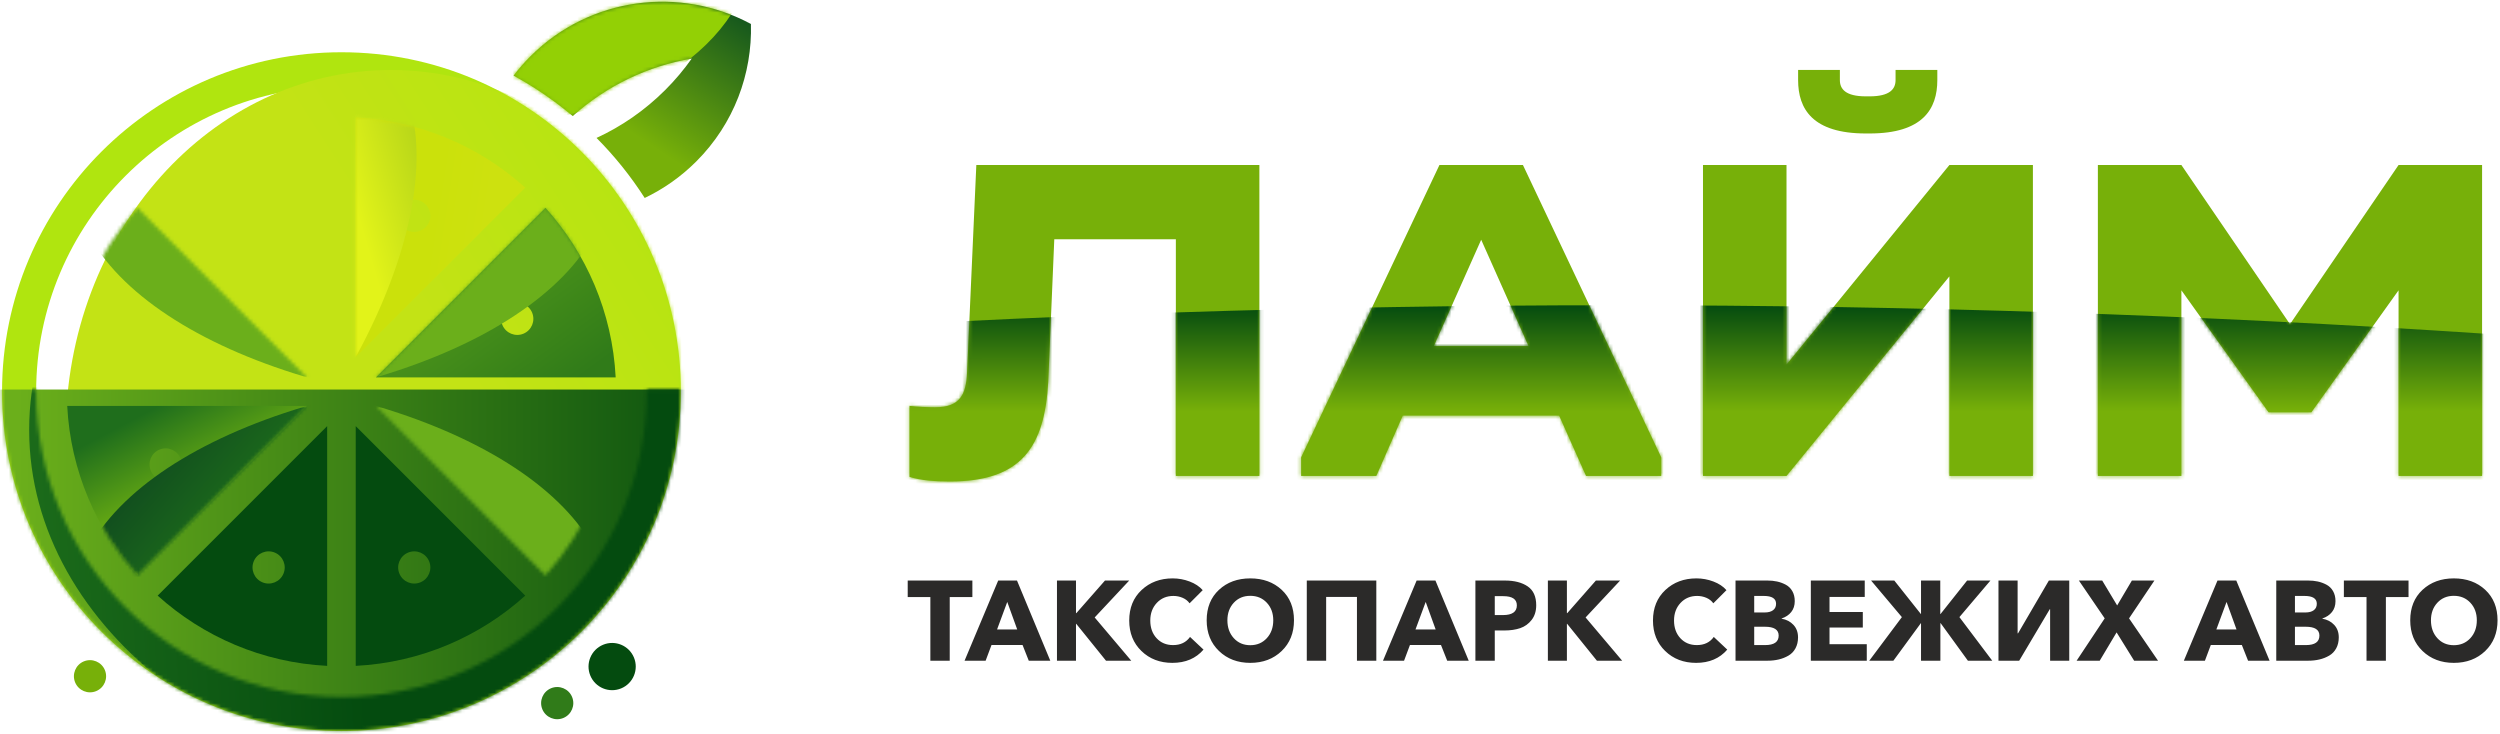 <?xml version="1.0" encoding="UTF-8"?> <svg xmlns="http://www.w3.org/2000/svg" width="695" height="204" viewBox="0 0 695 204" fill="none"><path fill-rule="evenodd" clip-rule="evenodd" d="M94.922 24.01C141.793 24.01 179.791 62.007 179.791 108.879C179.791 155.751 141.793 193.748 94.922 193.748C48.05 193.748 10.053 155.751 10.053 108.879C10.053 62.007 48.05 24.01 94.922 24.01ZM94.922 14.527C147.031 14.527 189.273 56.77 189.273 108.879C189.273 160.988 147.031 203.23 94.922 203.23C42.813 203.23 0.57 160.988 0.57 108.879C0.57 56.77 42.813 14.527 94.922 14.527Z" fill="#B0E50F"></path><mask id="mask0_2272_142" style="mask-type:luminance" maskUnits="userSpaceOnUse" x="0" y="14" width="190" height="190"><path d="M94.922 24.01C141.793 24.01 179.791 62.007 179.791 108.879C179.791 155.751 141.793 193.748 94.922 193.748C48.05 193.748 10.053 155.751 10.053 108.879C10.053 62.007 48.05 24.01 94.922 24.01ZM94.922 14.527C147.031 14.527 189.273 56.77 189.273 108.879C189.273 160.988 147.031 203.23 94.922 203.23C42.813 203.23 0.57 160.988 0.57 108.879C0.57 56.77 42.813 14.527 94.922 14.527Z" fill="white"></path></mask><g mask="url(#mask0_2272_142)"><path d="M108.648 221.511C158.569 221.511 199.039 176.281 199.039 120.486C199.039 64.692 158.569 19.461 108.648 19.461C58.727 19.461 18.258 64.692 18.258 120.486C18.258 176.281 58.727 221.511 108.648 221.511Z" fill="url(#paint0_linear_2272_142)"></path><path fill-rule="evenodd" clip-rule="evenodd" d="M-20.016 108.293H229.308V230.996H-20.016V108.293Z" fill="url(#paint1_linear_2272_142)"></path><mask id="mask1_2272_142" style="mask-type:luminance" maskUnits="userSpaceOnUse" x="0" y="108" width="190" height="96"><path d="M0.578 108.293H10.06C10.059 108.489 10.053 108.683 10.053 108.88C10.053 155.751 48.05 193.748 94.922 193.748C141.793 193.748 179.791 155.751 179.791 108.88C179.791 108.683 179.784 108.489 179.783 108.293H189.265C189.267 108.489 189.273 108.683 189.273 108.88C189.273 160.988 147.031 203.231 94.922 203.231C42.813 203.231 0.57 160.988 0.57 108.88C0.57 108.683 0.577 108.489 0.578 108.293Z" fill="white"></path></mask><g mask="url(#mask1_2272_142)"><path d="M141.647 220.506C215.398 220.506 275.185 175.275 275.185 119.48C275.185 63.686 215.398 18.455 141.647 18.455C67.896 18.455 8.109 63.686 8.109 119.48C8.109 175.275 67.896 220.506 141.647 220.506Z" fill="url(#paint2_linear_2272_142)"></path></g></g><path fill-rule="evenodd" clip-rule="evenodd" d="M38.211 159.974C26.84 147.361 19.615 130.937 18.688 112.848H85.338L38.211 159.974ZM50.179 127.411C51.124 129.694 50.041 132.311 47.758 133.257C45.474 134.202 42.857 133.118 41.912 130.836C40.966 128.552 42.05 125.935 44.333 124.99C46.616 124.044 49.233 125.128 50.179 127.411Z" fill="url(#paint3_linear_2272_142)"></path><mask id="mask2_2272_142" style="mask-type:luminance" maskUnits="userSpaceOnUse" x="18" y="112" width="68" height="48"><path d="M38.211 159.974C26.84 147.361 19.615 130.937 18.688 112.848H85.338L38.211 159.974ZM50.179 127.411C51.124 129.694 50.041 132.311 47.758 133.257C45.474 134.202 42.857 133.118 41.912 130.836C40.966 128.552 42.05 125.935 44.333 124.99C46.616 124.044 49.233 125.128 50.179 127.411Z" fill="white"></path></mask><g mask="url(#mask2_2272_142)"><path d="M153.663 235.689C227.414 235.689 287.201 206.11 287.201 169.623C287.201 133.135 227.414 103.557 153.663 103.557C79.912 103.557 20.125 133.135 20.125 169.623C20.125 206.11 79.912 235.689 153.663 235.689Z" fill="url(#paint4_linear_2272_142)"></path></g><path fill-rule="evenodd" clip-rule="evenodd" d="M146.017 165.587C133.404 176.959 116.98 184.184 98.891 185.111V118.461L146.017 165.587ZM113.454 153.62C115.737 152.674 118.354 153.758 119.3 156.041C120.245 158.324 119.161 160.941 116.879 161.887C114.595 162.832 111.978 161.748 111.033 159.465C110.087 157.182 111.171 154.565 113.454 153.62Z" fill="#044B0F"></path><path fill-rule="evenodd" clip-rule="evenodd" d="M76.391 153.619C78.674 154.565 79.758 157.182 78.812 159.465C77.867 161.748 75.249 162.832 72.966 161.887C70.684 160.941 69.599 158.324 70.545 156.041C71.49 153.758 74.108 152.674 76.391 153.619ZM90.954 185.111C72.865 184.184 56.441 176.958 43.828 165.587L90.954 118.461V185.111Z" fill="#044B0F"></path><path fill-rule="evenodd" clip-rule="evenodd" d="M159.039 193.754C159.984 196.036 158.9 198.654 156.617 199.599C154.334 200.545 151.717 199.461 150.771 197.178C149.826 194.895 150.91 192.278 153.193 191.332C155.476 190.386 158.093 191.471 159.039 193.754Z" fill="#307B19"></path><path fill-rule="evenodd" clip-rule="evenodd" d="M176.239 182.794C177.626 186.143 176.036 189.983 172.687 191.37C169.338 192.757 165.498 191.167 164.111 187.818C162.723 184.469 164.314 180.629 167.663 179.241C171.012 177.854 174.851 179.445 176.239 182.794Z" fill="#044B0F"></path><path fill-rule="evenodd" clip-rule="evenodd" d="M29.156 186.282C30.101 188.566 29.017 191.183 26.735 192.129C24.452 193.074 21.834 191.99 20.889 189.707C19.943 187.424 21.027 184.807 23.31 183.861C25.593 182.916 28.21 184 29.156 186.282Z" fill="#77B009"></path><path fill-rule="evenodd" clip-rule="evenodd" d="M142.766 21.023C144.177 19.168 145.728 17.385 147.422 15.691C164.03 -0.917 189.085 -3.923 208.755 6.666C209.149 20.45 204.087 34.362 193.566 44.883C189.271 49.178 184.411 52.56 179.227 55.035C175.363 48.998 170.868 43.403 165.834 38.345C172.761 35.152 179.252 30.702 184.961 24.993C187.697 22.257 190.144 19.341 192.302 16.284C180.34 18.326 168.83 23.654 159.228 32.275C154.145 28.004 148.635 24.226 142.766 21.023Z" fill="url(#paint5_linear_2272_142)"></path><mask id="mask3_2272_142" style="mask-type:luminance" maskUnits="userSpaceOnUse" x="142" y="0" width="67" height="56"><path d="M142.766 21.023C144.177 19.168 145.728 17.385 147.422 15.691C164.03 -0.917 189.085 -3.923 208.755 6.666C209.149 20.45 204.087 34.362 193.566 44.883C189.271 49.178 184.411 52.56 179.227 55.035C175.363 48.998 170.868 43.403 165.834 38.345C172.761 35.152 179.252 30.702 184.961 24.993C187.697 22.257 190.144 19.341 192.302 16.284C180.34 18.326 168.83 23.654 159.228 32.275C154.145 28.004 148.635 24.226 142.766 21.023Z" fill="white"></path></mask><g mask="url(#mask3_2272_142)"><path d="M132.66 34.714C175.093 34.714 209.492 11.986 209.492 -16.05C209.492 -44.087 175.093 -66.814 132.66 -66.814C90.227 -66.814 55.828 -44.087 55.828 -16.05C55.828 11.986 90.227 34.714 132.66 34.714Z" fill="#93D005"></path></g><mask id="mask4_2272_142" style="mask-type:luminance" maskUnits="userSpaceOnUse" x="104" y="112" width="68" height="48"><path d="M151.634 159.974C163.006 147.361 170.231 130.937 171.158 112.848H104.508L151.634 159.974ZM139.666 127.411C138.72 129.694 139.805 132.311 142.088 133.257C144.371 134.202 146.988 133.118 147.933 130.836C148.879 128.552 147.795 125.935 145.512 124.99C143.229 124.044 140.612 125.128 139.666 127.411Z" fill="white"></path></mask><g mask="url(#mask4_2272_142)"><path d="M36.178 235.689C109.929 235.689 169.716 206.11 169.716 169.623C169.716 133.135 109.929 103.557 36.178 103.557C-37.572 103.557 -97.359 133.135 -97.359 169.623C-97.359 206.11 -37.572 235.689 36.178 235.689Z" fill="url(#paint6_linear_2272_142)"></path></g><mask id="mask5_2272_142" style="mask-type:luminance" maskUnits="userSpaceOnUse" x="18" y="57" width="68" height="48"><path d="M38.211 57.783C26.84 70.395 19.615 86.82 18.688 104.909H85.338L38.211 57.783ZM50.179 90.346C51.124 88.063 50.041 85.446 47.758 84.5C45.474 83.554 42.857 84.639 41.912 86.921C40.966 89.204 42.05 91.822 44.333 92.767C46.616 93.713 49.233 92.629 50.179 90.346Z" fill="white"></path></mask><g mask="url(#mask5_2272_142)"><path fill-rule="evenodd" clip-rule="evenodd" d="M153.671 114.201C79.92 114.201 20.133 84.622 20.133 48.135C20.133 11.647 79.92 -17.932 153.671 -17.932C227.422 -17.932 287.209 11.647 287.209 48.135C287.209 84.622 227.422 114.201 153.671 114.201Z" fill="#6BAF1B"></path></g><path fill-rule="evenodd" clip-rule="evenodd" d="M151.634 57.783C163.006 70.395 170.231 86.82 171.158 104.909H104.508L151.634 57.783ZM139.666 90.346C138.72 88.063 139.805 85.446 142.088 84.5C144.371 83.554 146.988 84.639 147.933 86.921C148.879 89.204 147.795 91.822 145.512 92.767C143.229 93.713 140.612 92.629 139.666 90.346Z" fill="url(#paint7_linear_2272_142)"></path><mask id="mask6_2272_142" style="mask-type:luminance" maskUnits="userSpaceOnUse" x="104" y="57" width="68" height="48"><path d="M151.634 57.783C163.006 70.395 170.231 86.82 171.158 104.909H104.508L151.634 57.783ZM139.666 90.346C138.72 88.063 139.805 85.446 142.088 84.5C144.371 83.554 146.988 84.639 147.933 86.921C148.879 89.204 147.795 91.822 145.512 92.767C143.229 93.713 140.612 92.629 139.666 90.346Z" fill="white"></path></mask><g mask="url(#mask6_2272_142)"><path d="M36.178 114.201C109.929 114.201 169.716 84.622 169.716 48.135C169.716 11.647 109.929 -17.932 36.178 -17.932C-37.572 -17.932 -97.359 11.647 -97.359 48.135C-97.359 84.622 -37.572 114.201 36.178 114.201Z" fill="#6BAF1B"></path></g><path fill-rule="evenodd" clip-rule="evenodd" d="M98.891 32.648C115.85 33.526 132.573 40.031 146.019 52.166L98.891 99.295V32.648ZM113.454 64.136C111.171 63.19 110.087 60.573 111.032 58.29C111.978 56.007 114.595 54.923 116.878 55.869C119.161 56.814 120.245 59.432 119.3 61.715C118.354 63.997 115.737 65.082 113.454 64.136Z" fill="url(#paint8_linear_2272_142)"></path><mask id="mask7_2272_142" style="mask-type:luminance" maskUnits="userSpaceOnUse" x="98" y="32" width="49" height="68"><path d="M98.891 32.648C115.85 33.526 132.573 40.031 146.019 52.166L98.891 99.295V32.648ZM113.454 64.136C111.171 63.19 110.087 60.573 111.032 58.29C111.978 56.007 114.595 54.923 116.878 55.869C119.161 56.814 120.245 59.432 119.3 61.715C118.354 63.997 115.737 65.082 113.454 64.136Z" fill="white"></path></mask><g mask="url(#mask7_2272_142)"><path fill-rule="evenodd" clip-rule="evenodd" d="M57.144 154.181C109.293 102.031 130.654 38.84 104.853 13.039C79.053 -12.761 15.862 8.599 -36.288 60.749C-88.438 112.899 -109.798 176.09 -83.998 201.891C-58.197 227.691 4.994 206.331 57.144 154.181Z" fill="url(#paint9_linear_2272_142)"></path></g><path d="M259.938 113.215C258.003 113.215 254.907 113.087 252.844 112.828V132.565C255.94 133.597 260.196 133.855 264.066 133.855C284.061 133.855 290.382 124.18 291.414 106.12L293.091 66.518H326.888V132.307H350.108V45.878H271.419L268.839 103.541C268.581 109.861 266.775 113.215 259.938 113.215ZM382.615 132.307L389.968 115.537H433.441L440.923 132.307H461.821V127.147L423.379 45.878H400.16L361.718 127.147V132.307H382.615ZM398.611 96.188L411.769 66.647L424.927 96.188H398.611ZM496.65 101.348V45.878H473.431V132.307H496.65L541.929 76.838V132.307H565.148V45.878H541.929L496.65 101.348ZM526.965 19.434V22.271C526.965 24.723 525.417 26.786 519.741 26.786H518.709C513.033 26.786 511.485 24.723 511.485 22.271V19.434H499.875V22.271C499.875 30.269 503.874 37.107 518.709 37.107H519.741C534.576 37.107 538.575 30.269 538.575 22.271V19.434H526.965ZM642.547 114.634L666.799 80.708V132.307H690.019V45.878H666.799L636.614 90.124L606.428 45.878H583.208V132.307H606.428V80.708L630.68 114.634H642.547Z" fill="#77B009"></path><mask id="mask8_2272_142" style="mask-type:luminance" maskUnits="userSpaceOnUse" x="252" y="19" width="439" height="115"><path d="M259.938 113.215C258.003 113.215 254.907 113.087 252.844 112.828V132.565C255.94 133.597 260.196 133.855 264.066 133.855C284.061 133.855 290.382 124.18 291.414 106.12L293.091 66.518H326.888V132.307H350.108V45.878H271.419L268.839 103.541C268.581 109.861 266.775 113.215 259.938 113.215ZM382.615 132.307L389.968 115.537H433.441L440.923 132.307H461.821V127.147L423.379 45.878H400.16L361.718 127.147V132.307H382.615ZM398.611 96.188L411.769 66.647L424.927 96.188H398.611ZM496.65 101.348V45.878H473.431V132.307H496.65L541.929 76.838V132.307H565.148V45.878H541.929L496.65 101.348ZM526.965 19.434V22.271C526.965 24.723 525.417 26.786 519.741 26.786H518.709C513.033 26.786 511.485 24.723 511.485 22.271V19.434H499.875V22.271C499.875 30.269 503.874 37.107 518.709 37.107H519.741C534.576 37.107 538.575 30.269 538.575 22.271V19.434H526.965ZM642.547 114.634L666.799 80.708V132.307H690.019V45.878H666.799L636.614 90.124L606.428 45.878H583.208V132.307H606.428V80.708L630.68 114.634H642.547Z" fill="white"></path></mask><g mask="url(#mask8_2272_142)"><path d="M449.206 862.305C1110.36 862.305 1646.33 688.267 1646.33 473.581C1646.33 258.895 1110.36 84.857 449.206 84.857C-211.945 84.857 -747.914 258.895 -747.914 473.581C-747.914 688.267 -211.945 862.305 449.206 862.305Z" fill="url(#paint10_linear_2272_142)"></path></g><path d="M258.64 183.678V165.986H252.344V161.389H270.32V165.986H264.024V183.678H258.64ZM268.148 183.678L277.498 161.389H282.724L291.98 183.678H285.998L284.267 179.303H275.641L274.004 183.678H268.148ZM277.183 174.99H282.787L280.017 167.339L277.183 174.99ZM293.837 183.678V161.389H299.126V170.456H299.22L307.185 161.389H313.922L304.321 171.652L314.489 183.678H307.469L299.189 173.415H299.126V183.678H293.837ZM325.917 184.277C322.454 184.277 319.589 183.18 317.323 180.987C315.056 178.794 313.923 175.965 313.923 172.502C313.923 168.997 315.071 166.169 317.37 164.018C319.668 161.867 322.548 160.791 326.012 160.791C327.627 160.791 329.197 161.08 330.718 161.657C332.24 162.234 333.452 163.037 334.354 164.065L330.702 167.717C330.219 167.045 329.575 166.537 328.766 166.19C327.958 165.844 327.103 165.671 326.201 165.671C324.332 165.671 322.795 166.316 321.588 167.607C320.381 168.898 319.778 170.529 319.778 172.502C319.778 174.517 320.366 176.159 321.541 177.429C322.717 178.699 324.238 179.334 326.106 179.334C328.184 179.334 329.758 178.578 330.828 177.068L334.575 180.593C332.455 183.049 329.569 184.277 325.917 184.277ZM347.576 184.277C344.072 184.277 341.175 183.18 338.887 180.987C336.6 178.794 335.456 175.944 335.456 172.44C335.456 168.914 336.594 166.091 338.871 163.971C341.149 161.851 344.051 160.791 347.576 160.791C351.123 160.791 354.035 161.851 356.312 163.971C358.59 166.091 359.728 168.914 359.728 172.44C359.728 175.944 358.584 178.794 356.297 180.987C354.009 183.18 351.102 184.277 347.576 184.277ZM342.996 177.413C344.181 178.715 345.709 179.365 347.576 179.365C349.444 179.365 350.976 178.715 352.173 177.413C353.369 176.112 353.967 174.454 353.967 172.44C353.967 170.466 353.369 168.84 352.173 167.559C350.976 166.279 349.444 165.639 347.576 165.639C345.709 165.639 344.181 166.279 342.996 167.559C341.81 168.84 341.217 170.466 341.217 172.44C341.217 174.454 341.81 176.112 342.996 177.413ZM363.286 183.678V161.389H382.616V183.678H377.232V165.954H368.669V183.678H363.286ZM384.473 183.678L393.823 161.389H399.05L408.305 183.678H402.323L400.592 179.303H391.966L390.329 183.678H384.473ZM393.508 174.99H399.112L396.342 167.339L393.508 174.99ZM410.162 183.678V161.389H418.348C420.992 161.389 423.106 161.93 424.691 163.011C426.276 164.091 427.068 165.839 427.068 168.252C427.068 169.889 426.643 171.254 425.793 172.345C424.943 173.436 423.883 174.197 422.613 174.627C421.344 175.058 419.88 175.273 418.222 175.273H415.546V183.678H410.162ZM415.546 170.991H417.813C420.394 170.991 421.685 170.089 421.685 168.284C421.685 166.584 420.425 165.734 417.907 165.734H415.546V170.991ZM430.31 183.678V161.389H435.599V170.456H435.694L443.659 161.389H450.396L440.794 171.652L450.962 183.678H443.942L435.663 173.415H435.599V183.678H430.31ZM471.52 184.277C468.057 184.277 465.192 183.18 462.925 180.987C460.658 178.794 459.526 175.965 459.526 172.502C459.526 168.997 460.674 166.169 462.973 164.018C465.271 161.867 468.151 160.791 471.615 160.791C473.23 160.791 474.799 161.08 476.321 161.657C477.843 162.234 479.055 163.037 479.957 164.065L476.305 167.717C475.822 167.045 475.177 166.537 474.369 166.19C473.561 165.844 472.706 165.671 471.803 165.671C469.935 165.671 468.398 166.316 467.191 167.607C465.984 168.898 465.381 170.529 465.381 172.502C465.381 174.517 465.969 176.159 467.144 177.429C468.32 178.699 469.841 179.334 471.709 179.334C473.787 179.334 475.36 178.578 476.431 177.068L480.177 180.593C478.057 183.049 475.172 184.277 471.52 184.277ZM482.476 183.678V161.389H491.353C492.298 161.389 493.184 161.478 494.014 161.657C494.842 161.835 495.645 162.129 496.422 162.538C497.199 162.948 497.812 163.546 498.264 164.333C498.715 165.12 498.941 166.049 498.941 167.119C498.941 168.315 498.615 169.323 497.965 170.141C497.314 170.959 496.422 171.558 495.288 171.936V171.999C496.632 172.229 497.729 172.802 498.579 173.714C499.429 174.627 499.854 175.787 499.854 177.193C499.854 178.348 499.617 179.36 499.145 180.231C498.673 181.102 498.022 181.779 497.193 182.262C496.364 182.744 495.462 183.101 494.486 183.332C493.51 183.563 492.466 183.678 491.353 183.678H482.476ZM487.67 179.334H490.692C493.211 179.334 494.47 178.452 494.47 176.69C494.47 175.052 493.2 174.234 490.661 174.234H487.67V179.334ZM487.67 170.267H490.566C491.573 170.267 492.355 170.057 492.912 169.637C493.468 169.218 493.746 168.62 493.746 167.843C493.746 166.395 492.602 165.671 490.315 165.671H487.67V170.267ZM503.411 183.678V161.389H518.397V165.954H508.605V170.141H517.861V174.454H508.605V179.082H518.963V183.678H503.411ZM519.656 183.678L528.722 171.558L520.159 161.389H526.613L534.012 170.708H534.043V161.389H539.395V170.708H539.458L546.856 161.389H553.341L544.715 171.558L553.845 183.678H547.076L539.489 173.226H539.426V183.678H534.043V173.226H534.012L526.361 183.678H519.656ZM555.576 183.678V161.389H560.897V176.06H561.022L569.586 161.389H575.253V183.678H569.932V169.354H569.838L561.337 183.678H555.576ZM577.299 183.678L585.106 171.904L577.928 161.389H584.414L588.569 168.315L592.662 161.389H598.927L591.875 171.904L599.934 183.678H593.291L588.412 175.808L583.721 183.678H577.299ZM607.112 183.678L616.462 161.389H621.688L630.944 183.678H624.962L623.231 179.303H614.605L612.968 183.678H607.112ZM616.147 174.99H621.751L618.981 167.339L616.147 174.99ZM632.801 183.678V161.389H641.679C642.623 161.389 643.51 161.478 644.339 161.657C645.168 161.835 645.971 162.129 646.747 162.538C647.524 162.948 648.138 163.546 648.589 164.333C649.04 165.12 649.266 166.049 649.266 167.119C649.266 168.315 648.941 169.323 648.29 170.141C647.639 170.959 646.747 171.558 645.614 171.936V171.999C646.957 172.229 648.054 172.802 648.904 173.714C649.754 174.627 650.179 175.787 650.179 177.193C650.179 178.348 649.943 179.36 649.471 180.231C648.998 181.102 648.348 181.779 647.519 182.262C646.69 182.744 645.787 183.101 644.811 183.332C643.836 183.563 642.791 183.678 641.679 183.678H632.801ZM637.995 179.334H641.018C643.537 179.334 644.796 178.452 644.796 176.69C644.796 175.052 643.526 174.234 640.986 174.234H637.995V179.334ZM637.995 170.267H640.892C641.899 170.267 642.681 170.057 643.237 169.637C643.793 169.218 644.072 168.62 644.072 167.843C644.072 166.395 642.927 165.671 640.64 165.671H637.995V170.267ZM657.892 183.678V165.986H651.596V161.389H669.572V165.986H663.276V183.678H657.892ZM682.164 184.277C678.66 184.277 675.763 183.18 673.475 180.987C671.188 178.794 670.044 175.944 670.044 172.44C670.044 168.914 671.183 166.091 673.46 163.971C675.737 161.851 678.639 160.791 682.164 160.791C685.711 160.791 688.624 161.851 690.9 163.971C693.178 166.091 694.316 168.914 694.316 172.44C694.316 175.944 693.173 178.794 690.885 180.987C688.597 183.18 685.69 184.277 682.164 184.277ZM677.584 177.413C678.77 178.715 680.297 179.365 682.164 179.365C684.032 179.365 685.565 178.715 686.761 177.413C687.957 176.112 688.556 174.454 688.556 172.44C688.556 170.466 687.957 168.84 686.761 167.559C685.565 166.279 684.032 165.639 682.164 165.639C680.297 165.639 678.77 166.279 677.584 167.559C676.398 168.84 675.805 170.466 675.805 172.44C675.805 174.454 676.398 176.112 677.584 177.413Z" fill="#2B2A29"></path><defs><linearGradient id="paint0_linear_2272_142" x1="125.412" y1="99.144" x2="217.234" y2="39.981" gradientUnits="userSpaceOnUse"><stop stop-color="#C3E315"></stop><stop offset="1" stop-color="#B0E50F"></stop></linearGradient><linearGradient id="paint1_linear_2272_142" x1="4.72" y1="164.023" x2="213.194" y2="164.022" gradientUnits="userSpaceOnUse"><stop stop-color="#6BAF1B"></stop><stop offset="1" stop-color="#044B0F"></stop></linearGradient><linearGradient id="paint2_linear_2272_142" x1="98.847" y1="145.304" x2="3.194" y2="151.186" gradientUnits="userSpaceOnUse"><stop stop-color="#044B0F"></stop><stop offset="1" stop-color="#1D6D1B"></stop></linearGradient><linearGradient id="paint3_linear_2272_142" x1="34.461" y1="117.956" x2="46.62" y2="141.058" gradientUnits="userSpaceOnUse"><stop stop-color="#1F6E1C"></stop><stop offset="1" stop-color="#6EB012"></stop></linearGradient><linearGradient id="paint4_linear_2272_142" x1="47.754" y1="124.991" x2="67.384" y2="142.025" gradientUnits="userSpaceOnUse"><stop stop-color="#12501E"></stop><stop offset="1" stop-color="#1D6D1B"></stop></linearGradient><linearGradient id="paint5_linear_2272_142" x1="208.755" y1="6.666" x2="184.799" y2="42.945" gradientUnits="userSpaceOnUse"><stop stop-color="#16581D"></stop><stop offset="1" stop-color="#77B009"></stop></linearGradient><linearGradient id="paint6_linear_2272_142" x1="-69.73" y1="124.991" x2="-50.1" y2="142.025" gradientUnits="userSpaceOnUse"><stop stop-color="#307B19"></stop><stop offset="1" stop-color="#6BAF1B"></stop></linearGradient><linearGradient id="paint7_linear_2272_142" x1="114.438" y1="40.229" x2="161.269" y2="104.909" gradientUnits="userSpaceOnUse"><stop stop-color="#6BAF1B"></stop><stop offset="1" stop-color="#307B19"></stop></linearGradient><linearGradient id="paint8_linear_2272_142" x1="121.487" y1="49.292" x2="137.602" y2="51.809" gradientUnits="userSpaceOnUse"><stop stop-color="#CBE10B"></stop><stop offset="1" stop-color="#CDE10F"></stop></linearGradient><linearGradient id="paint9_linear_2272_142" x1="195.509" y1="57.852" x2="106.437" y2="83.693" gradientUnits="userSpaceOnUse"><stop stop-color="#307B19"></stop><stop offset="1" stop-color="#E2F319"></stop></linearGradient><linearGradient id="paint10_linear_2272_142" x1="466.495" y1="84.919" x2="466.502" y2="114.314" gradientUnits="userSpaceOnUse"><stop stop-color="#044B0F"></stop><stop offset="1" stop-color="#77B009"></stop></linearGradient></defs></svg> 